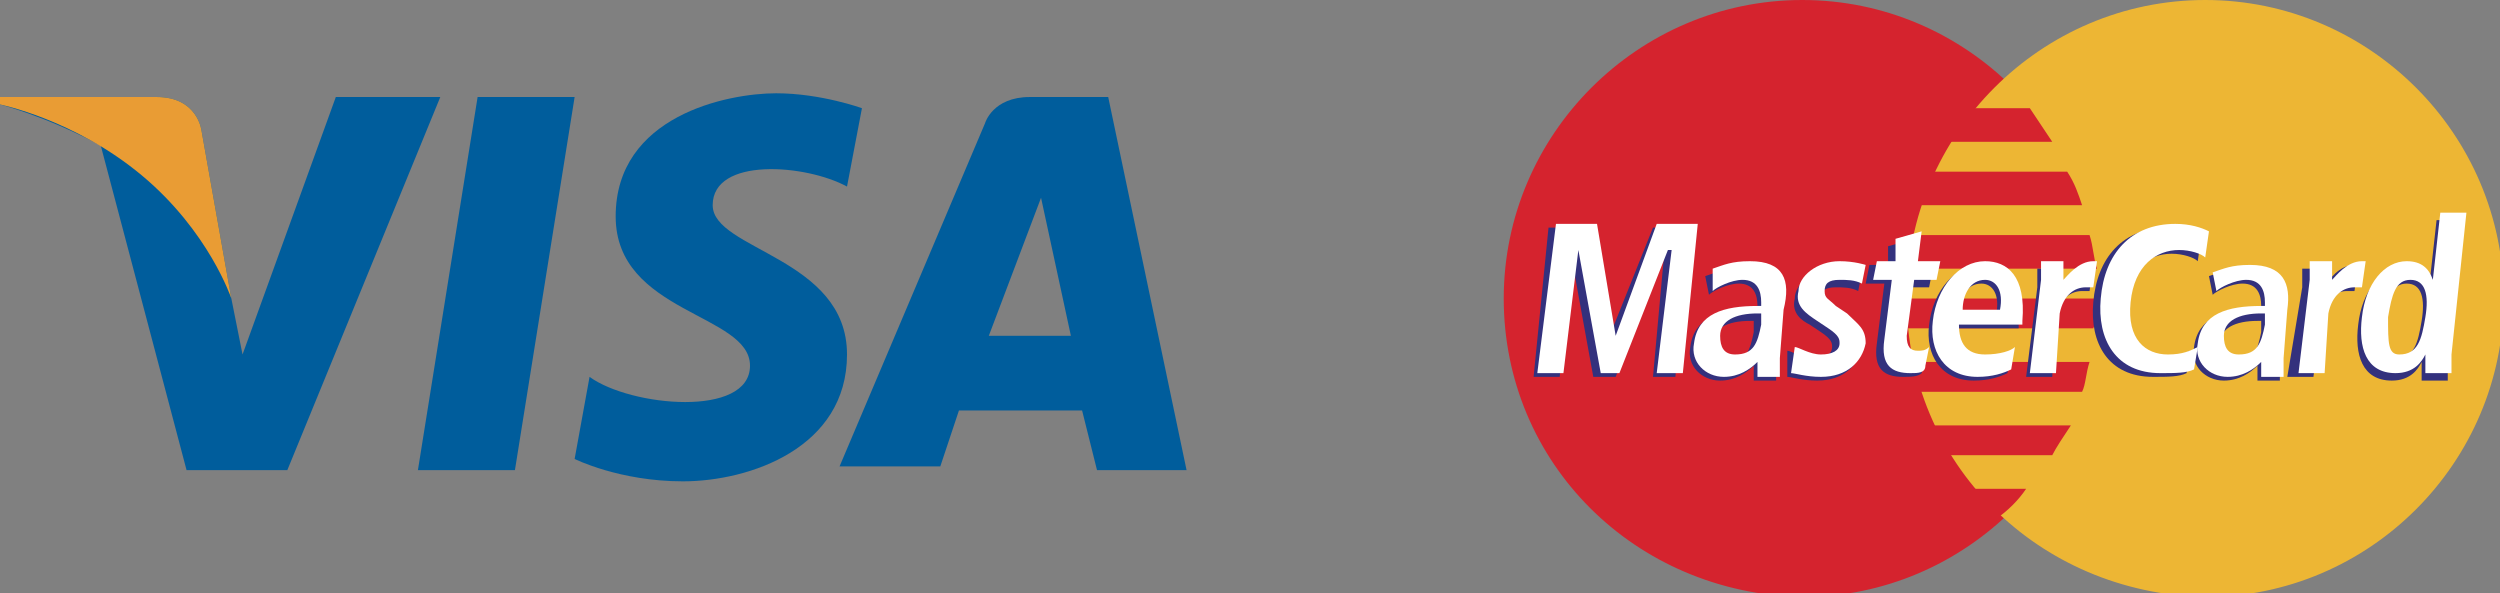 <?xml version="1.0" encoding="utf-8"?>
<!-- Generator: Adobe Illustrator 18.1.1, SVG Export Plug-In . SVG Version: 6.00 Build 0)  -->
<svg version="1.1" id="Calque_1" xmlns="http://www.w3.org/2000/svg" xmlns:xlink="http://www.w3.org/1999/xlink" x="0px" y="0px"
	 viewBox="0 0 67 15.9" style="enable-background:new 0 0 67 15.9;" xml:space="preserve">
<rect x="0" y="0" width="67" height="15.9" fill="#808080" stroke="none"/>
<style type="text/css">
	.st0{fill:#005D9C;}
	.st1{fill:#E99C34;}
	.st2{fill-rule:evenodd;clip-rule:evenodd;fill:#D5232E;}
	.st3{fill-rule:evenodd;clip-rule:evenodd;fill:#EDB634;}
	.st4{fill-rule:evenodd;clip-rule:evenodd;fill:#33317D;}
	.st5{fill-rule:evenodd;clip-rule:evenodd;fill:#FFFFFF;}
</style>
<g>
	<g>
		<polygon class="st0" points="13.8,12.6 11.2,12.6 12.8,2.6 15.4,2.6 		"/>
		<path class="st0" d="M9,2.6L6.5,9.5L6.2,8l0,0L5.4,3.5c0,0-0.1-0.9-1.2-0.9H0l0,0.2c0,0,1.2,0.3,2.7,1.1L5,12.6h2.7l4.1-10H9z"/>
		<path class="st0" d="M29.4,12.6h2.4l-2.1-10h-2.1c-1,0-1.2,0.7-1.2,0.7l-3.9,9.2h2.7l0.5-1.5h3.3L29.4,12.6z M26.5,9l1.4-3.7
			L28.7,9H26.5z"/>
		<path class="st0" d="M22.7,5l0.4-2.1c0,0-1.1-0.4-2.3-0.4c-1.3,0-4.3,0.6-4.3,3.3c0,2.6,3.6,2.6,3.6,4s-3.2,1.1-4.3,0.3l-0.4,2.2
			c0,0,1.2,0.6,2.9,0.6c1.8,0,4.4-0.9,4.4-3.4c0-2.6-3.6-2.8-3.6-4C19.1,4.2,21.6,4.4,22.7,5z"/>
	</g>
	<path class="st1" d="M6.2,8L5.4,3.5c0,0-0.1-0.9-1.2-0.9H0l0,0.2c0,0,2,0.4,3.8,1.9C5.6,6.2,6.2,8,6.2,8z"/>
</g>
<g>
	<path class="st2" d="M40.3,8c0-4.4,3.6-8,8-8c4.4,0,8,3.6,8,8s-3.6,8-8,8C43.8,15.9,40.3,12.4,40.3,8L40.3,8z"/>
	<path class="st3" d="M51.1,8c0-4.4,3.6-8,8-8c4.4,0,8,3.6,8,8s-3.6,8-8,8C54.6,15.9,51.1,12.4,51.1,8L51.1,8z"/>
	<path class="st2" d="M55,3.8h-4.4V2.9h3.8C54.6,3.2,54.8,3.5,55,3.8L55,3.8z"/>
	<path class="st2" d="M55.8,5.5h-5.2V4.6h4.8C55.6,4.9,55.7,5.2,55.8,5.5L55.8,5.5z"/>
	<path class="st2" d="M56.2,7.2h-5.5V6.3H56C56.1,6.6,56.1,6.9,56.2,7.2L56.2,7.2z"/>
	<path class="st2" d="M56.1,8.8h-5.5V8h5.6C56.2,8.3,56.2,8.6,56.1,8.8L56.1,8.8z"/>
	<path class="st2" d="M55.8,10.5h-5.2V9.7H56C55.9,10,55.9,10.3,55.8,10.5L55.8,10.5z"/>
	<path class="st2" d="M55,12.2h-4.3v-0.8h4.8C55.3,11.7,55.1,12,55,12.2L55,12.2z"/>
	<path class="st2" d="M53.5,13.9h-2.9v-0.8h3.7C54.1,13.4,53.8,13.7,53.5,13.9L53.5,13.9z"/>
	<polygon class="st4" points="44.6,6.8 44.6,6.8 43.3,10.1 42.7,10.1 42.1,6.8 42.1,6.8 41.8,10.1 41.1,10.1 41.5,6.1 42.6,6.1 
		43.1,9.1 43.1,9.1 44.3,6.1 45.3,6.1 44.9,10.1 44.3,10.1 44.6,6.8 	"/>
	<path class="st4" d="M47,8.9c-0.1,0.5-0.2,0.8-0.7,0.8c-0.3,0-0.4-0.2-0.4-0.5c0-0.4,0.4-0.6,1-0.6h0.1L47,8.9L47,8.9L47,8.9z
		 M45.8,7.9c0.1-0.1,0.5-0.3,0.8-0.3c0.4,0,0.5,0.3,0.5,0.6l0,0.1H47c-0.9,0-1.6,0.2-1.7,1c-0.1,0.5,0.3,0.9,0.8,0.9
		c0.4,0,0.7-0.2,0.9-0.4h0c0,0.1,0,0.3,0,0.4h0.6c0-0.1,0-0.3,0-0.5l0.1-1.3c0.1-0.7-0.1-1.2-1-1.2c-0.5,0-0.7,0.1-1,0.2L45.8,7.9
		L45.8,7.9z"/>
	<path class="st4" d="M47.9,9.4c0.1,0,0.4,0.2,0.7,0.2c0.3,0,0.5-0.1,0.5-0.3c0-0.1,0-0.2-0.3-0.4l-0.3-0.2C48.3,8.6,48,8.4,48.1,8
		c0-0.4,0.5-0.8,1.1-0.8c0.4,0,0.7,0.1,0.7,0.1l-0.1,0.5c-0.2-0.1-0.4-0.1-0.6-0.1c-0.3,0-0.4,0.1-0.4,0.3c0,0.2,0.1,0.2,0.3,0.4
		l0.3,0.2c0.3,0.2,0.5,0.4,0.5,0.7c-0.1,0.5-0.5,0.9-1.2,0.9c-0.4,0-0.7-0.1-0.8-0.1L47.9,9.4L47.9,9.4z"/>
	<path class="st4" d="M50.6,6.6l0.7-0.2l-0.1,0.8h0.6l-0.1,0.5h-0.6L51,9.2c0,0.3,0.1,0.4,0.3,0.4c0.1,0,0.2,0,0.3-0.1l-0.1,0.5
		c-0.1,0.1-0.3,0.1-0.5,0.1c-0.5,0-0.8-0.2-0.7-0.9l0.2-1.6H50l0.1-0.5h0.5L50.6,6.6L50.6,6.6z"/>
	<path class="st4" d="M52.5,8.4c0-0.4,0.2-0.8,0.6-0.8c0.3,0,0.5,0.3,0.4,0.8H52.5L52.5,8.4L52.5,8.4z M53.9,9.4
		c-0.1,0.1-0.4,0.2-0.8,0.2c-0.5,0-0.7-0.3-0.7-0.8h1.7l0-0.1c0.1-1.2-0.4-1.6-1-1.6c-0.7,0-1.3,0.7-1.4,1.6
		c-0.1,0.8,0.3,1.5,1.2,1.5c0.4,0,0.7-0.1,0.9-0.2L53.9,9.4L53.9,9.4z"/>
	<path class="st4" d="M54.6,7.7c0-0.2,0-0.4,0-0.5h0.6c0,0.2,0,0.4,0,0.5h0c0.1-0.2,0.4-0.6,0.8-0.6c0,0,0.1,0,0.1,0l-0.1,0.7
		c-0.1,0-0.1,0-0.2,0c-0.3,0-0.6,0.2-0.7,0.7L55,10.1h-0.7L54.6,7.7L54.6,7.7z"/>
	<path class="st4" d="M58.6,10c-0.2,0.1-0.5,0.1-0.9,0.1c-1.2,0-1.7-0.9-1.6-2c0.1-1.2,0.8-2,2-2c0.4,0,0.7,0.1,0.9,0.2l-0.1,0.7
		c-0.1-0.1-0.4-0.2-0.7-0.2c-0.6,0-1.2,0.4-1.3,1.4c-0.1,1,0.4,1.4,1,1.4c0.4,0,0.6-0.1,0.8-0.2L58.6,10L58.6,10z"/>
	<path class="st4" d="M60.6,8.9c-0.1,0.5-0.2,0.8-0.7,0.8c-0.3,0-0.4-0.2-0.4-0.5c0-0.4,0.4-0.6,1-0.6h0.1L60.6,8.9L60.6,8.9
		L60.6,8.9z M59.3,7.9c0.1-0.1,0.5-0.3,0.8-0.3c0.4,0,0.5,0.3,0.5,0.6l0,0.1h-0.1c-0.9,0-1.6,0.2-1.7,1c-0.1,0.5,0.3,0.9,0.8,0.9
		c0.4,0,0.7-0.2,0.9-0.4h0c0,0.1,0,0.3,0,0.4h0.6c0-0.1,0-0.3,0-0.5l0.1-1.3c0.1-0.7-0.1-1.2-1-1.2c-0.5,0-0.7,0.1-1,0.2L59.3,7.9
		L59.3,7.9z"/>
	<path class="st4" d="M61.7,7.7c0-0.2,0-0.4,0-0.5h0.6c0,0.2,0,0.4,0,0.5h0c0.1-0.2,0.4-0.6,0.8-0.6c0,0,0.1,0,0.1,0l-0.1,0.7
		c-0.1,0-0.1,0-0.2,0c-0.3,0-0.6,0.2-0.7,0.7l-0.2,1.6h-0.7L61.7,7.7L61.7,7.7z"/>
	<path class="st4" d="M63.9,8.6c0.1-0.6,0.2-1,0.6-1c0.4,0,0.5,0.4,0.4,1c-0.1,0.6-0.2,1-0.7,1C63.9,9.7,63.8,9.3,63.9,8.6L63.9,8.6
		L63.9,8.6z M65.3,5.9l-0.2,1.8h0c-0.1-0.2-0.3-0.5-0.7-0.5c-0.6,0-1.1,0.6-1.2,1.5c-0.1,0.8,0.1,1.5,0.9,1.5c0.5,0,0.7-0.3,0.8-0.5
		h0c0,0.2,0,0.4,0,0.5h0.7c0-0.1,0-0.3,0-0.5L66,5.9H65.3L65.3,5.9z"/>
	<polygon class="st5" points="44.8,6.7 44.7,6.7 43.4,10 42.9,10 42.3,6.7 42.3,6.7 41.9,10 41.2,10 41.7,6 42.8,6 43.3,9 43.3,9 
		44.4,6 45.5,6 45.1,10 44.4,10 44.8,6.7 	"/>
	<path class="st5" d="M47.2,8.7c-0.1,0.5-0.2,0.8-0.7,0.8c-0.3,0-0.4-0.2-0.4-0.5c0-0.4,0.4-0.6,1-0.6h0.1L47.2,8.7L47.2,8.7
		L47.2,8.7z M45.9,7.8c0.1-0.1,0.5-0.3,0.8-0.3c0.4,0,0.5,0.3,0.5,0.6l0,0.1h-0.1c-0.9,0-1.6,0.2-1.7,1c-0.1,0.5,0.3,0.9,0.8,0.9
		c0.4,0,0.7-0.2,0.9-0.4h0c0,0.1,0,0.3,0,0.4h0.6c0-0.1,0-0.3,0-0.5l0.1-1.3C48,7.5,47.8,7,46.9,7c-0.5,0-0.7,0.1-1,0.2L45.9,7.8
		L45.9,7.8z"/>
	<path class="st5" d="M48.1,9.3c0.1,0,0.4,0.2,0.7,0.2c0.3,0,0.5-0.1,0.5-0.3c0-0.1,0-0.2-0.3-0.4l-0.3-0.2
		c-0.3-0.2-0.6-0.4-0.5-0.8c0-0.4,0.5-0.8,1.1-0.8C49.7,7,50,7.1,50,7.1l-0.1,0.5c-0.2-0.1-0.4-0.1-0.6-0.1c-0.3,0-0.4,0.1-0.4,0.3
		c0,0.2,0.1,0.2,0.3,0.4l0.3,0.2C49.8,8.7,50,8.8,50,9.2c-0.1,0.5-0.5,0.9-1.2,0.9c-0.4,0-0.7-0.1-0.8-0.1L48.1,9.3L48.1,9.3z"/>
	<path class="st5" d="M50.8,6.4l0.7-0.2l-0.1,0.8H52l-0.1,0.5h-0.6l-0.2,1.5c0,0.3,0.1,0.4,0.3,0.4c0.1,0,0.2,0,0.3-0.1l-0.1,0.5
		C51.6,10,51.4,10,51.2,10c-0.5,0-0.8-0.2-0.7-0.9l0.2-1.6h-0.5l0.1-0.5h0.5L50.8,6.4L50.8,6.4z"/>
	<path class="st5" d="M52.6,8.3c0-0.4,0.2-0.8,0.6-0.8c0.3,0,0.5,0.3,0.4,0.8H52.6L52.6,8.3L52.6,8.3z M54,9.3
		c-0.1,0.1-0.4,0.2-0.8,0.2c-0.5,0-0.7-0.3-0.7-0.8h1.7l0-0.1c0.1-1.2-0.4-1.6-1-1.6c-0.7,0-1.3,0.7-1.4,1.6
		c-0.1,0.8,0.3,1.5,1.2,1.5c0.4,0,0.7-0.1,0.9-0.2L54,9.3L54,9.3z"/>
	<path class="st5" d="M54.7,7.5c0-0.2,0-0.4,0-0.5h0.6c0,0.2,0,0.4,0,0.5h0C55.4,7.4,55.7,7,56.1,7c0,0,0.1,0,0.1,0l-0.1,0.7
		c-0.1,0-0.1,0-0.2,0c-0.3,0-0.6,0.2-0.7,0.7L55.1,10h-0.7L54.7,7.5L54.7,7.5z"/>
	<path class="st5" d="M58.8,9.9C58.6,10,58.3,10,57.9,10c-1.2,0-1.7-0.9-1.6-2c0.1-1.2,0.8-2,2-2c0.4,0,0.7,0.1,0.9,0.2l-0.1,0.7
		c-0.1-0.1-0.4-0.2-0.7-0.2c-0.6,0-1.2,0.4-1.3,1.4c-0.1,1,0.4,1.4,1,1.4c0.4,0,0.6-0.1,0.8-0.2L58.8,9.9L58.8,9.9z"/>
	<path class="st5" d="M60.7,8.7c-0.1,0.5-0.2,0.8-0.7,0.8c-0.3,0-0.4-0.2-0.4-0.5c0-0.4,0.4-0.6,1-0.6h0.1L60.7,8.7L60.7,8.7
		L60.7,8.7z M59.4,7.8c0.1-0.1,0.5-0.3,0.8-0.3c0.4,0,0.5,0.3,0.5,0.6l0,0.1h-0.1c-0.9,0-1.6,0.2-1.7,1c-0.1,0.5,0.3,0.9,0.8,0.9
		c0.4,0,0.7-0.2,0.9-0.4h0c0,0.1,0,0.3,0,0.4h0.6c0-0.1,0-0.3,0-0.5l0.1-1.3c0.1-0.7-0.1-1.2-1-1.2c-0.5,0-0.7,0.1-1,0.2L59.4,7.8
		L59.4,7.8z"/>
	<path class="st5" d="M61.9,7.5c0-0.2,0-0.4,0-0.5h0.6c0,0.2,0,0.4,0,0.5h0C62.6,7.4,62.9,7,63.3,7c0,0,0.1,0,0.1,0l-0.1,0.7
		c-0.1,0-0.1,0-0.2,0c-0.3,0-0.6,0.2-0.7,0.7L62.3,10h-0.7L61.9,7.5L61.9,7.5z"/>
	<path class="st5" d="M64,8.5c0.1-0.6,0.2-1,0.6-1c0.4,0,0.5,0.4,0.4,1c-0.1,0.6-0.2,1-0.7,1C64,9.5,64,9.2,64,8.5L64,8.5L64,8.5z
		 M65.4,5.7l-0.2,1.8h0C65.1,7.2,64.9,7,64.5,7c-0.6,0-1.1,0.6-1.2,1.5c-0.1,0.8,0.1,1.5,0.9,1.5c0.5,0,0.7-0.3,0.8-0.5h0
		c0,0.2,0,0.4,0,0.5h0.7c0-0.1,0-0.3,0-0.5l0.4-3.8H65.4L65.4,5.7z"/>
</g>
<g>
</g>
<g>
</g>
<g>
</g>
<g>
</g>
<g>
</g>
<g>
</g>
</svg>
